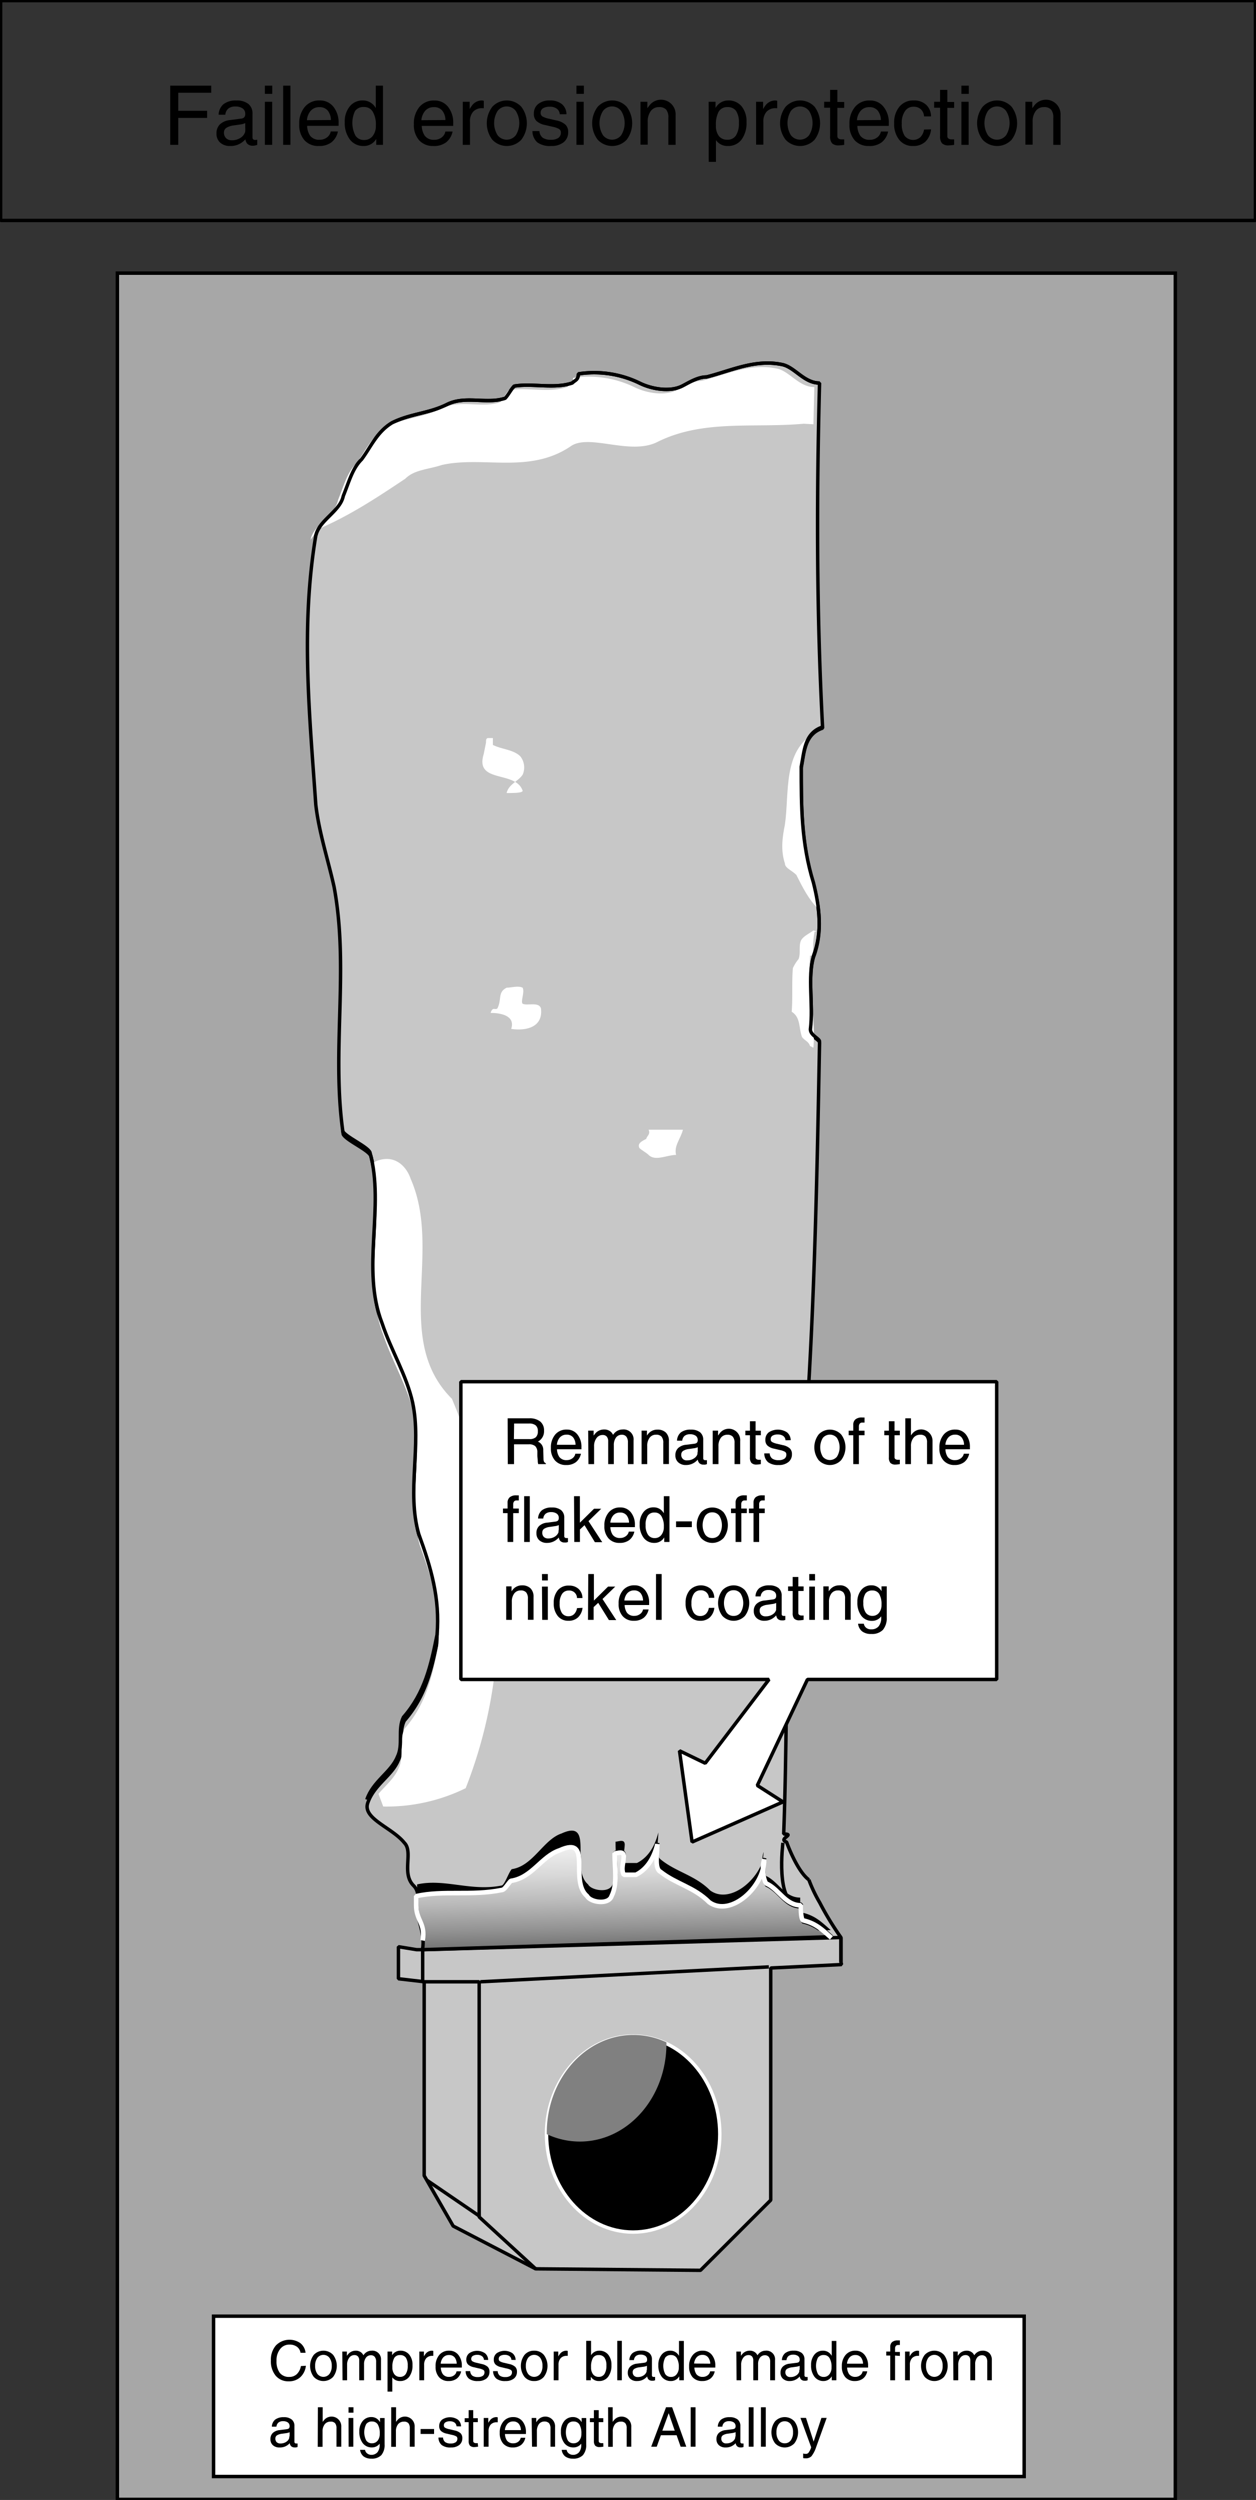 <svg id="Ebene_2" data-name="Ebene 2" xmlns="http://www.w3.org/2000/svg" xmlns:xlink="http://www.w3.org/1999/xlink" width="96.75mm" height="192.53mm" viewBox="0 0 274.25 545.75">
  <rect x="0" y="0" width="274.25" height="545.75" fill="#333333" stroke="none"/>
  <defs>
    <style>
      .cls-1 {
        fill: #a7a7a7;
      }

      .cls-1, .cls-10, .cls-2, .cls-3, .cls-4, .cls-9 {
        stroke: #000;
      }

      .cls-1, .cls-10, .cls-2, .cls-3, .cls-4, .cls-5, .cls-9 {
        stroke-width: 0.75px;
      }

      .cls-2 {
        fill: #c7c7c7;
      }

      .cls-2, .cls-3, .cls-4, .cls-5, .cls-7, .cls-9 {
        stroke-miterlimit: 1;
      }

      .cls-3, .cls-7 {
        fill: none;
      }

      .cls-4 {
        fill: url(#linear-gradient);
      }

      .cls-5, .cls-7 {
        stroke: #fff;
      }

      .cls-6 {
        fill: gray;
      }

      .cls-10, .cls-8, .cls-9 {
        fill: #fff;
      }

      .cls-9 {
        fill-rule: evenodd;
      }
    </style>
    <linearGradient id="linear-gradient" x1="304.18" y1="518.29" x2="305.06" y2="562.17" gradientTransform="translate(10 1)" gradientUnits="userSpaceOnUse">
      <stop offset="0" stop-color="#fff"/>
      <stop offset="0.12" stop-color="#fbfbfb"/>
      <stop offset="0.24" stop-color="#eee"/>
      <stop offset="0.37" stop-color="#d8d8d8"/>
      <stop offset="0.5" stop-color="#bababa"/>
      <stop offset="0.63" stop-color="#949494"/>
      <stop offset="0.77" stop-color="#646464"/>
      <stop offset="0.9" stop-color="#2d2d2d"/>
      <stop offset="1"/>
    </linearGradient>
  </defs>
  <title>failed-erosion-protection.svg</title>
  <g>
    <rect class="cls-1" x="25.63" y="59.63" width="231" height="486"/>
    <path class="cls-2" d="M295.33,621.67l-18-9.34-6.33-11V559l-5.62-.65v-7l3.95.65h1.34c2-2.67,1.33-4.67,1.33-7.33h-1.33c-2-2,0-4.67-2-6.67-2.67-2.67,0-7.33-2-9.33-2.67-3.34-9.14-5.26-8-8.67,1.33-4,5.33-6,6.66-9.33,1.34-2.67,0-6,1.34-8.67,4.66-5.33,6-11.33,7.33-18,.67-8-1.33-14.67-4-22-2.67-9.33.67-19.33-1.33-28.67C267.33,427.33,264,422,262,416c-4.67-12,.67-25.33-2.67-37.33-.66-1.34-5.33-3.34-6-4.67-2.66-18,1.34-36-2-54-1.33-6-3.33-12-4-18-1.33-19.33-3.33-38.67,0-58.67.67-3.33,5.34-5.33,6-8.66,1.34-3.34,2-6,4-8,2-2.67,3.34-6,6.67-8,4-2,8-2,12-4s8.67,0,12.67-1.34c.66-.66,1.33-2,2-2.66,4-.67,8.66.66,12.66-.67.67-.67,1.34-.67,1.34-2A22.63,22.63,0,0,1,318,210c2.67,1.33,6.67,2,9.33.67,1.34-.67,3.34-2,5.34-2,5.33-1.34,10.66-4,16.66-2.67,2.67.67,4.67,4,8,4-.66,25.33-.66,50,.67,75.33-4,1.34-4,5.34-4.67,8.67,0,8.67,0,16.67,2.67,25.33,1.33,5.34,2,10.67,0,16-1.33,4.67,0,10.67-.67,16,0,1.34,2,2,2,2.67-.66,35.33-1.33,70-4.66,105.33,0,4-2,8-2,12.67-.67,18-.5,36.75-1.17,54.75,2.67,0-1.37,1.08.63,1.75,0,0,2.2,6.25,4.87,8.25a31.83,31.83,0,0,0,2.38,5,64.35,64.35,0,0,0,4.62,7.58v5.34l.13.58-15.46.75v50.67L331.33,622Z" transform="translate(-178.38 -126.38)"/>
    <polyline class="cls-2" points="116.96 495.29 104.63 483.96 104.63 432.63 92.29 432.63 92.29 425.63"/>
    <polyline class="cls-3" points="92.29 425.63 183.63 422.96 183.63 428.29"/>
    <path class="cls-4" d="M360,549.17c-2-1.77-3.33-3.11-6-3.77-.66,0-.66-2-.66-3.34-3.34,0-4.67-3.33-7.34-4.66-.66,0-1.33-3.34-.66-5.34,0,6-7.34,12.67-12,9.34-3.34-3.34-7.34-4-10.67-6.67-1.33-.67-.67-4-.67-6-.66,2.67-2,5.33-4.66,6.67h-2.67c-.67-1.34,0-2.67,0-4s-1.33-.67-2-.67c0,3.33.67,6.67-.67,9.33-.66,2-4.66,1.34-5.33,0-4-3.33,1.33-13.33-6-10-4,1.34-6,6-10.67,6.67-.66.67-1.33,2-2,2-6.66,1.33-12.66,0-18.66,1.33v2c0,3.34,1.95,6.17,1.29,9.94Z" transform="translate(-178.38 -126.38)"/>
    <g>
      <path d="M345.77,538.33c2.67,1.34,4,4.67,7.33,4.67,0,1.33,0,3.33.67,3.33a9.62,9.62,0,0,1,3.26,1.48l2.74-.08c-2-1.77-3.33-3.1-6-3.77-.67,0-.67-2-.67-3.33-3.33,0-4.66-3.34-7.33-4.67-.3,0-.61-.7-.78-1.64,0,.25-.1.49-.16.74C344.84,536.72,345.31,538.33,345.77,538.33Z" transform="translate(-178.38 -126.38)"/>
      <path d="M344.83,532.68a8.49,8.49,0,0,0,.27-2A6.4,6.4,0,0,0,344.83,532.68Z" transform="translate(-178.38 -126.38)"/>
    </g>
    <path d="M322.79,534.79c3.34,2.67,7.34,3.34,10.67,6.67,4.13,2.95,10.36-2,11.72-7.28a8.15,8.15,0,0,1,.08-1.22c0-.37-.07-.76-.08-1.15-1.36,5.33-7.59,10.23-11.72,7.27-3.33-3.33-7.33-4-10.67-6.66a1.85,1.85,0,0,1-.78-1.53C321.9,532.59,321.87,534.33,322.79,534.79Z" transform="translate(-178.38 -126.38)"/>
    <path d="M288.13,538.79c.66,0,1.33-1.33,2-2,4.66-.66,6.66-5.33,10.66-6.66,7.34-3.34,2,6.66,6,10,.67,1.33,4.67,2,5.34,0a11.77,11.77,0,0,0,.8-5.76,8.73,8.73,0,0,1-.8,3.38c-.67,2-4.67,1.33-5.34,0-4-3.33,1.54-14.46-5.79-11.12-4,1.33-6.21,7.12-10.87,7.79-.67.66-1.59,3.58-2.25,3.58-6.67,1.33-12.42-1.58-18.42-.25v2c0,.13,0,.25,0,.37C275.47,538.79,281.46,540.12,288.13,538.79Z" transform="translate(-178.38 -126.38)"/>
    <path d="M314.58,530.81a11.35,11.35,0,0,0,.21-1.73c0-1.33-1.33-.66-2-.66,0,.79,0,1.58.08,2.36C313.38,530.75,314.2,530.43,314.58,530.81Z" transform="translate(-178.38 -126.38)"/>
    <path d="M314.65,532.72a4.3,4.3,0,0,0,.14,2.74h2.67a9.34,9.34,0,0,0,4.51-6.13c0-1,.16-2.08.16-2.91-.67,2.66-2,5.33-4.67,6.66h-2.67A2.67,2.67,0,0,1,314.65,532.72Z" transform="translate(-178.38 -126.38)"/>
    <path class="cls-3" d="M349.33,528.67s-1.7,13.58,3.42,13.33" transform="translate(-178.38 -126.38)"/>
    <line class="cls-3" x1="104.88" y1="432.63" x2="167.88" y2="429.38"/>
    <ellipse class="cls-5" cx="138.25" cy="465.88" rx="18.92" ry="21.39"/>
    <path class="cls-6" d="M297.77,592c0,.09,0,.18,0,.27a17,17,0,0,0,7.22,1.62c10.45,0,18.91-9.58,18.91-21.39,0-.09,0-.18,0-.27a17,17,0,0,0-7.21-1.62C306.24,570.61,297.77,580.19,297.77,592Z" transform="translate(-178.38 -126.38)"/>
    <path class="cls-7" d="M359.92,549.42c-2-1.77-3.34-3.11-6-3.77-.67,0-.67-2-.67-3.34-3.33,0-4.67-3.33-7.33-4.66-.67,0-1.34-3.34-.67-5.34,0,6-7.33,12.67-12,9.34-3.33-3.34-7.33-4-10.67-6.67-1.33-.67-.66-4-.66-6-.67,2.67-2,5.33-4.67,6.67h-2.67c-.66-1.34,0-2.67,0-4s-1.33-.67-2-.67c0,3.33.67,6.67-.66,9.33-.67,2-4.67,1.34-5.34,0-4-3.33,1.34-13.33-6-10-4,1.34-6,6-10.66,6.67-.67.67-1.34,2-2,2-6.67,1.33-12.67,0-18.67,1.33v2c0,3.34,2.08,3.92,1.42,7.69" transform="translate(-178.38 -126.38)"/>
    <path class="cls-8" d="M284,291c-2,6.5,7,3.5,8.5,8,0,.5-2,.5-3.5.5.5-2,2.5-2.5,3.5-4a3.91,3.91,0,0,0-.5-4c-1.5-1.5-4-1.5-6-2.5v-1.5h-1c-.5,0-.5.5-.5,1" transform="translate(-178.38 -126.38)"/>
    <path class="cls-8" d="M285.5,347.5c2,0,5.5.5,4.5,3.5,3.5.5,7-.5,6.5-4.5-.5-1.5-3-.5-4-1-.5-.5.5-2.5,0-3.5-1-.5-2.5,0-3.5,0-2,1-1,2.5-2,4.5C286.5,347,286,346,285.5,347.5Z" transform="translate(-178.38 -126.38)"/>
    <path class="cls-8" d="M320,378.5c1.46,1.46,4,0,6,0-.5-2,1-3.5,1.5-5.5H320c.5,1-.5,1.5-.5,2-1,.5-2,1-1.5,2C318.5,377.5,319.5,378,320,378.5Z" transform="translate(-178.38 -126.38)"/>
    <path class="cls-8" d="M356.27,286.38c-7,4-5.5,13-6.5,20-.5,2.5-1,5.5,0,8.5,0,1,1.5,1.5,2.5,2.5,1.5,3,2.73,5.37,4.73,7.37-1.42-9-3.32-12.57-3.67-21.17-1-13.08,2-16.9,1.94-16.2C355.27,286.88,355.77,286.88,356.27,286.38Z" transform="translate(-178.38 -126.38)"/>
    <path class="cls-8" d="M356,329.5c-1,.75-2.25,1.25-2.75,2.25-.5,1.25,0,2.75-.5,4a8.77,8.77,0,0,0-1.25,2c-.25,3.25,0,6.25-.25,9.5,2,1.25,1.5,3.5,2.25,5.5.5.75,1.5,1,1.75,2,.25,0,.75.5.75.25.5-6.75-1.25-13.25-.75-20a3.35,3.35,0,0,1,.75.08,19,19,0,0,1,.25-5.33h.5" transform="translate(-178.38 -126.38)"/>
    <path class="cls-3" d="M357.33,353.75c0-.67-2-1.33-2-2.67.67-5.33-.66-11.33.67-16,2-5.33,1.33-10.66,0-16-2.67-8.66-2.67-16.66-2.67-25.33.67-3.33.67-7.33,4.67-8.67" transform="translate(-178.38 -126.38)"/>
    <path class="cls-8" d="M304,455c-1,0-3-1-4,1-3,12,0,24-1,36h5c2-1,0-5,1-6,5-4,13-7,9-14,0-1-3-3-6-3,1-4-1-7-4-9v-3c-1,1-2-1-3-1" transform="translate(-178.38 -126.38)"/>
    <path class="cls-8" d="M262.06,520.75a39.22,39.22,0,0,0,18-4c8.94-22.75,10.94-51.75-3-85-13-13-2-32-9-48-1-3-4-6-8.66-3.33l.56,2.47c2.09,11.34-2.25,23.68,2.1,34.86,2,6,5.34,11.33,6.67,17.33,2,9.34-1.33,19.34,1.33,28.67,2.67,7.33,4.67,14,4,22-1.33,6.67-2.66,12.67-7.33,18-1.33,2.67,0,6-1.33,8.67-.85,2.1-2.75,3.67-4.38,5.56Z" transform="translate(-178.38 -126.38)"/>
    <path class="cls-8" d="M247.88,241.88c7-3,13-7,19-11,2-2,5-2,8-3,9-2,19,2,28-4,4-3,13,2,19-1,10-5,21-3,32-4L356,219c.05-2.7.12-5.41.19-8.12-3.33,0-5.33-3.34-8-4-6-1.34-11.33,1.33-16.67,2.66-2,0-4,1.34-5.33,2-2.67,1.34-6.67.67-9.33-.66a22.65,22.65,0,0,0-13.34-2c0,1.33-.66,1.33-1.33,2-4,1.33-8.67,0-12.67.66-.66.67-1.33,2-2,2.67-4,1.33-8.66-.67-12.66,1.33s-8,2-12,4c-3.34,2-4.67,5.34-6.67,8-2,2-2.67,4.67-4,8-.67,3.34-5.33,5.34-6,8.67Z" transform="translate(-178.38 -126.38)"/>
    <path class="cls-3" d="M253.15,373.25c.66,1.33,5.33,3.33,6,4.67,3.33,12-2,25.33,2.66,37.33,2,6,5.34,11.33,6.67,17.33,2,9.34-1.33,19.34,1.33,28.67,2.67,7.33,4.67,14,4,22-1.33,6.67-2.66,12.67-7.33,18-1.33,2.67,0,6-1.33,8.67-1.34,3.33-5.34,5.33-6.67,9.33" transform="translate(-178.38 -126.38)"/>
    <path class="cls-3" d="M357.33,210c-3.33,0-5.33-3.33-8-4-6-1.33-11.33,1.33-16.66,2.67-2,0-4,1.33-5.34,2-2.66,1.33-6.66.66-9.33-.67a22.63,22.63,0,0,0-13.33-2c0,1.33-.67,1.33-1.34,2-4,1.33-8.66,0-12.66.67-.67.66-1.34,2-2,2.66-4,1.34-8.67-.66-12.67,1.34s-8,2-12,4c-3.33,2-4.67,5.33-6.67,8-2,2-2.66,4.66-4,8-.66,3.33-5.33,5.33-6,8.66" transform="translate(-178.38 -126.38)"/>
    <line class="cls-2" x1="93.17" y1="475.92" x2="104.83" y2="483.88"/>
  </g>
  <rect class="cls-3" x="0.13" y="0.13" width="274" height="48"/>
  <g>
    <path d="M215.55,158V145.08h8.95v1.55h-7.2v3.94h6.3v1.55h-6.3V158h-1.75Z" transform="translate(-178.38 -126.38)"/>
    <path d="M228.65,158.25a3.13,3.13,0,0,1-2.19-.73,2.59,2.59,0,0,1-.81-2,2.68,2.68,0,0,1,.76-2,3.73,3.73,0,0,1,2.22-.93l2.15-.28a2.72,2.72,0,0,0,.51-.08.83.83,0,0,0,.47-.32,1,1,0,0,0,.17-.6v-.08a1.4,1.4,0,0,0-.57-1.18,2.69,2.69,0,0,0-1.6-.42,2.33,2.33,0,0,0-1.52.45,1.94,1.94,0,0,0-.66,1.35h-1.46a3.1,3.1,0,0,1,1.09-2.33,4.37,4.37,0,0,1,2.79-.78,4,4,0,0,1,2.61.75,2.63,2.63,0,0,1,.9,2.16v5.17a.52.52,0,0,0,.14.38.53.53,0,0,0,.39.15l.21,0,.3-.05V158a2.75,2.75,0,0,1-.49.14,1.83,1.83,0,0,1-.43.05,1.58,1.58,0,0,1-1.3-.49,2.13,2.13,0,0,1-.38-.92,2.63,2.63,0,0,1-.4.42A4.18,4.18,0,0,1,228.65,158.25Zm3.28-4v-1a3.39,3.39,0,0,1-1,.29l-1.45.21a3.92,3.92,0,0,0-1.67.54,1.18,1.18,0,0,0-.53,1,1.68,1.68,0,0,0,.43,1.22A1.7,1.7,0,0,0,229,157a3.34,3.34,0,0,0,2.11-.68,2.37,2.37,0,0,0,.78-1.07,2.06,2.06,0,0,0,.05-.36A4.91,4.91,0,0,0,231.93,154.27Z" transform="translate(-178.38 -126.38)"/>
    <path d="M236.22,145.08h1.61v1.79h-1.61Zm0,3.52h1.59V158h-1.59Z" transform="translate(-178.38 -126.38)"/>
    <path d="M240.21,145.08h1.59V158h-1.59Z" transform="translate(-178.38 -126.38)"/>
    <path d="M248,158.25a4,4,0,0,1-3.14-1.26,5,5,0,0,1-1.14-3.5,5.54,5.54,0,0,1,1.21-3.77,4.06,4.06,0,0,1,3.25-1.41,3.68,3.68,0,0,1,3,1.38,5.48,5.48,0,0,1,1.13,3.6l0,.56h-6.87a4.18,4.18,0,0,0,.64,2.15,2.48,2.48,0,0,0,2.11.89,2.55,2.55,0,0,0,1.58-.51,2.07,2.07,0,0,0,.83-1.3h1.56a4,4,0,0,1-1.4,2.36A4.35,4.35,0,0,1,248,158.25Zm2.64-5.67a3.48,3.48,0,0,0-.65-2,2.25,2.25,0,0,0-1.88-.81,2.44,2.44,0,0,0-2,.93,3.6,3.6,0,0,0-.71,1.92Z" transform="translate(-178.38 -126.38)"/>
    <path d="M257.78,158.25a3.64,3.64,0,0,1-3-1.41,6,6,0,0,1-1.12-3.81,5.14,5.14,0,0,1,1.08-3.41,3.52,3.52,0,0,1,2.83-1.31,3.17,3.17,0,0,1,2.74,1.47l.12.18v-4.88H262V158h-1.46v-1.28l-.21.29A3.08,3.08,0,0,1,257.78,158.25Zm.08-8.51a2.23,2.23,0,0,0-1.94.85A6,6,0,0,0,256,156a2.16,2.16,0,0,0,1.89.94,2.3,2.3,0,0,0,1.86-.86,3.52,3.52,0,0,0,.7-2.29,5.54,5.54,0,0,0-.66-3A2.14,2.14,0,0,0,257.86,149.74Z" transform="translate(-178.38 -126.38)"/>
    <path d="M273,158.25A4,4,0,0,1,269.9,157a5,5,0,0,1-1.15-3.5,5.6,5.6,0,0,1,1.21-3.77,4.07,4.07,0,0,1,3.25-1.41,3.68,3.68,0,0,1,3,1.38,5.48,5.48,0,0,1,1.13,3.6l0,.56h-6.87a4.09,4.09,0,0,0,.65,2.15,2.45,2.45,0,0,0,2.1.89,2.58,2.58,0,0,0,1.59-.51,2.06,2.06,0,0,0,.82-1.3h1.57a4,4,0,0,1-1.41,2.36A4.33,4.33,0,0,1,273,158.25Zm2.64-5.67a3.41,3.41,0,0,0-.65-2,2.24,2.24,0,0,0-1.88-.81,2.41,2.41,0,0,0-2,.93,3.6,3.6,0,0,0-.72,1.92Z" transform="translate(-178.38 -126.38)"/>
    <path d="M279.43,148.6h1.5v1.6a5,5,0,0,1,.44-.68,2.67,2.67,0,0,1,2.2-1.21,1.42,1.42,0,0,1,.45.08V150h-.33a2.56,2.56,0,0,0-2,.77A3.16,3.16,0,0,0,281,153v5h-1.58Z" transform="translate(-178.38 -126.38)"/>
    <path d="M285.88,156.88a5.95,5.95,0,0,1,0-7.19,4.32,4.32,0,0,1,6.33,0,5.95,5.95,0,0,1,0,7.19,4.34,4.34,0,0,1-6.33,0Zm5.14-1a5,5,0,0,0,0-5.26,2.49,2.49,0,0,0-4,0,5,5,0,0,0,0,5.26,2.51,2.51,0,0,0,4,0Z" transform="translate(-178.38 -126.38)"/>
    <path d="M300.6,151.32a1.59,1.59,0,0,0-.64-1.21,2.41,2.41,0,0,0-1.52-.43,2.69,2.69,0,0,0-1.5.34,1.13,1.13,0,0,0-.51,1,.87.87,0,0,0,.36.76,4.56,4.56,0,0,0,1.43.51l1.63.38a4.11,4.11,0,0,1,2,.93,2.18,2.18,0,0,1,.59,1.62,2.73,2.73,0,0,1-1,2.22,4.22,4.22,0,0,1-2.72.81,4.69,4.69,0,0,1-3-.78,3.28,3.28,0,0,1-1.08-2.48h1.52a2,2,0,0,0,.71,1.45,3,3,0,0,0,1.81.45,2.73,2.73,0,0,0,1.62-.4,1.38,1.38,0,0,0,.54-1.18.86.86,0,0,0-.36-.75,4.63,4.63,0,0,0-1.45-.51l-1.63-.38a3.87,3.87,0,0,1-1.89-.89,2.12,2.12,0,0,1-.56-1.58,2.58,2.58,0,0,1,.94-2.11,3.89,3.89,0,0,1,2.56-.78,4,4,0,0,1,2.62.8,2.91,2.91,0,0,1,1,2.21Z" transform="translate(-178.38 -126.38)"/>
    <path d="M304.25,145.08h1.62v1.79h-1.62Zm0,3.52h1.58V158h-1.58Z" transform="translate(-178.38 -126.38)"/>
    <path d="M308.89,156.88a5.95,5.95,0,0,1,0-7.19,4.32,4.32,0,0,1,6.33,0,6,6,0,0,1,0,7.19,4.34,4.34,0,0,1-6.33,0Zm5.14-1a5,5,0,0,0,0-5.26,2.49,2.49,0,0,0-4,0,5,5,0,0,0,0,5.26,2.51,2.51,0,0,0,4,0Z" transform="translate(-178.38 -126.38)"/>
    <path d="M318.23,148.6h1.5V150l.35-.46a3.19,3.19,0,0,1,5.82,2V158h-1.58v-5.91a2.67,2.67,0,0,0-.48-1.78,2,2,0,0,0-1.55-.55,2.15,2.15,0,0,0-1.81.86,3.72,3.72,0,0,0-.67,2.34v5h-1.58Z" transform="translate(-178.38 -126.38)"/>
    <path d="M333.12,148.6h1.5v1.33l.08-.11a3.12,3.12,0,0,1,2.68-1.51,3.65,3.65,0,0,1,2.92,1.27,5.15,5.15,0,0,1,1.08,3.44,6.07,6.07,0,0,1-1.09,3.84,3.6,3.6,0,0,1-3,1.39,3,3,0,0,1-2.53-1.22l-.05-.07v4.76h-1.58Zm4.08,8.28a2.12,2.12,0,0,0,1.88-.93,4.83,4.83,0,0,0,.64-2.73,4.5,4.5,0,0,0-.61-2.62,2.19,2.19,0,0,0-1.9-.84,2.1,2.1,0,0,0-1.91,1,5.91,5.91,0,0,0-.6,3,3.62,3.62,0,0,0,.65,2.32A2.23,2.23,0,0,0,337.2,156.88Z" transform="translate(-178.38 -126.38)"/>
    <path d="M343.47,148.6H345v1.6a6.13,6.13,0,0,1,.43-.68,2.7,2.7,0,0,1,2.21-1.21,1.53,1.53,0,0,1,.45.08V150h-.33a2.56,2.56,0,0,0-2,.77,3.12,3.12,0,0,0-.7,2.19v5h-1.58Z" transform="translate(-178.38 -126.38)"/>
    <path d="M349.92,156.88a5.95,5.95,0,0,1,0-7.19,4.32,4.32,0,0,1,6.33,0,6,6,0,0,1,0,7.19,4.34,4.34,0,0,1-6.33,0Zm5.14-1a5,5,0,0,0,0-5.26,2.5,2.5,0,0,0-4,0,5.1,5.1,0,0,0,0,5.26,2.52,2.52,0,0,0,4,0Z" transform="translate(-178.38 -126.38)"/>
    <path d="M362.71,158a9,9,0,0,1-1.18.12,2,2,0,0,1-1.46-.45,2.28,2.28,0,0,1-.43-1.58v-6.19h-1.3V148.6h1.3V146h1.58v2.64h1.49v1.29h-1.49v6.19a.6.6,0,0,0,.25.5,1.08,1.08,0,0,0,.68.19h.56Z" transform="translate(-178.38 -126.38)"/>
    <path d="M368.09,158.25A4,4,0,0,1,365,157a5,5,0,0,1-1.14-3.5,5.54,5.54,0,0,1,1.21-3.77,4,4,0,0,1,3.24-1.41,3.66,3.66,0,0,1,3,1.38,5.43,5.43,0,0,1,1.14,3.6l0,.56h-6.87a4.09,4.09,0,0,0,.64,2.15,2.47,2.47,0,0,0,2.11.89,2.55,2.55,0,0,0,1.58-.51,2.06,2.06,0,0,0,.82-1.3h1.57a4,4,0,0,1-1.41,2.36A4.32,4.32,0,0,1,368.09,158.25Zm2.64-5.67a3.56,3.56,0,0,0-.65-2,2.26,2.26,0,0,0-1.88-.81,2.43,2.43,0,0,0-2,.93,3.6,3.6,0,0,0-.71,1.92Z" transform="translate(-178.38 -126.38)"/>
    <path d="M381.68,154.62a4.34,4.34,0,0,1-1.25,2.7,3.83,3.83,0,0,1-2.69.93,3.67,3.67,0,0,1-3-1.34,5.46,5.46,0,0,1-1.12-3.62,5.4,5.4,0,0,1,1.16-3.63,3.87,3.87,0,0,1,3.11-1.35,3.82,3.82,0,0,1,2.7.93,3.46,3.46,0,0,1,1.08,2.55h-1.52a2.32,2.32,0,0,0-.7-1.56,2.29,2.29,0,0,0-1.62-.55,2.17,2.17,0,0,0-1.87,1,4.46,4.46,0,0,0-.68,2.65,4.77,4.77,0,0,0,.63,2.7,2.37,2.37,0,0,0,3.42.31,3,3,0,0,0,.82-1.68Z" transform="translate(-178.38 -126.38)"/>
    <path d="M386.72,158a9,9,0,0,1-1.18.12,2,2,0,0,1-1.46-.45,2.28,2.28,0,0,1-.43-1.58v-6.19h-1.3V148.6h1.3V146h1.58v2.64h1.49v1.29h-1.49v6.19a.6.6,0,0,0,.25.5,1.1,1.1,0,0,0,.68.19h.56Z" transform="translate(-178.38 -126.38)"/>
    <path d="M388.3,145.08h1.62v1.79H388.3Zm0,3.52h1.58V158h-1.58Z" transform="translate(-178.38 -126.38)"/>
    <path d="M392.94,156.88a5.95,5.95,0,0,1,0-7.19,4.32,4.32,0,0,1,6.33,0,6,6,0,0,1,0,7.19,4.34,4.34,0,0,1-6.33,0Zm5.14-1a5,5,0,0,0,0-5.26,2.49,2.49,0,0,0-4,0,5,5,0,0,0,0,5.26,2.51,2.51,0,0,0,4,0Z" transform="translate(-178.38 -126.38)"/>
    <path d="M402.28,148.6h1.5V150l.35-.46a3.19,3.19,0,0,1,5.82,2V158h-1.58v-5.91a2.67,2.67,0,0,0-.48-1.78,2,2,0,0,0-1.55-.55,2.15,2.15,0,0,0-1.81.86,3.72,3.72,0,0,0-.67,2.34v5h-1.58Z" transform="translate(-178.38 -126.38)"/>
  </g>
  <polygon class="cls-9" points="217.63 366.63 217.63 301.63 100.63 301.63 100.63 366.63 167.92 366.63 153.99 384.92 148.37 382.2 151.12 402.12 170.97 393.36 165.36 389.77 176.31 366.63 217.63 366.63"/>
  <g>
    <g>
      <path d="M289.23,436h4.68a3.69,3.69,0,0,1,2.43.7,2.47,2.47,0,0,1,.83,2,2.53,2.53,0,0,1-1.34,2.39l.23.11A1.94,1.94,0,0,1,297,443l.05,1.83a1.59,1.59,0,0,0,.12.65.81.81,0,0,0,.4.34V446H295.9a3,3,0,0,1-.1-.64c0-.35-.07-.73-.09-1.15l0-.8a1.81,1.81,0,0,0-.46-1.33,2,2,0,0,0-1.4-.4h-3.23V446h-1.36Zm1.36,4.54H294a2,2,0,0,0,1.38-.41,1.72,1.72,0,0,0,.44-1.31,1.59,1.59,0,0,0-.46-1.27,2.18,2.18,0,0,0-1.46-.41h-3.26Z" transform="translate(-178.38 -126.38)"/>
      <path d="M302,446.2a3.11,3.11,0,0,1-2.44-1,3.91,3.91,0,0,1-.89-2.72,4.3,4.3,0,0,1,.94-2.93,3.16,3.16,0,0,1,2.53-1.09,2.84,2.84,0,0,1,2.31,1.06,4.26,4.26,0,0,1,.89,2.81l0,.43H300a3.18,3.18,0,0,0,.5,1.67,1.89,1.89,0,0,0,1.64.7,2,2,0,0,0,1.23-.4,1.6,1.6,0,0,0,.64-1h1.22a3.16,3.16,0,0,1-1.1,1.84A3.35,3.35,0,0,1,302,446.2Zm2.05-4.42a2.65,2.65,0,0,0-.5-1.58,1.77,1.77,0,0,0-1.47-.63,1.9,1.9,0,0,0-1.55.72,2.81,2.81,0,0,0-.55,1.49Z" transform="translate(-178.38 -126.38)"/>
      <path d="M306.81,438.69H308v1.08l.26-.33a2.5,2.5,0,0,1,2-1,2.11,2.11,0,0,1,1.57.58,1.81,1.81,0,0,1,.4.59l.2-.25a2.4,2.4,0,0,1,1.89-.92,2.17,2.17,0,0,1,2.4,2.4V446h-1.23v-4.72a2,2,0,0,0-.34-1.26,1.19,1.19,0,0,0-1-.43,1.53,1.53,0,0,0-1.27.62,2.75,2.75,0,0,0-.47,1.68V446h-1.23v-5a1.52,1.52,0,0,0-.31-1,1.14,1.14,0,0,0-.91-.36,1.6,1.6,0,0,0-1.34.7,2.88,2.88,0,0,0-.52,1.79V446h-1.23Z" transform="translate(-178.38 -126.38)"/>
      <path d="M318.47,438.69h1.17v1.08l.27-.37a2.53,2.53,0,0,1,2-.93,2.56,2.56,0,0,1,1.87.65,2.52,2.52,0,0,1,.66,1.87v5h-1.23v-4.59a2.06,2.06,0,0,0-.38-1.39,1.5,1.5,0,0,0-1.2-.43,1.66,1.66,0,0,0-1.41.67,2.89,2.89,0,0,0-.52,1.82V446h-1.23Z" transform="translate(-178.38 -126.38)"/>
      <path d="M328.18,446.2a2.4,2.4,0,0,1-1.7-.58,2,2,0,0,1-.63-1.55,2.1,2.1,0,0,1,.59-1.56,2.94,2.94,0,0,1,1.73-.73l1.67-.21a2.26,2.26,0,0,0,.39-.07.64.64,0,0,0,.37-.24.79.79,0,0,0,.13-.47v-.06a1.1,1.1,0,0,0-.44-.92,2.05,2.05,0,0,0-1.24-.33,1.85,1.85,0,0,0-1.19.35,1.59,1.59,0,0,0-.51,1.05h-1.14a2.43,2.43,0,0,1,.85-1.81,3.44,3.44,0,0,1,2.17-.6,3.13,3.13,0,0,1,2,.57,2.06,2.06,0,0,1,.7,1.69v4a.44.44,0,0,0,.11.3.45.45,0,0,0,.31.11h.16l.23,0V446a1.66,1.66,0,0,1-.38.11,1.47,1.47,0,0,1-.33,0,1.21,1.21,0,0,1-1-.38,1.6,1.6,0,0,1-.3-.72,1.93,1.93,0,0,1-.31.33A3.28,3.28,0,0,1,328.18,446.2Zm2.55-3.1v-.79a2.58,2.58,0,0,1-.76.22l-1.13.17a3,3,0,0,0-1.29.41.91.91,0,0,0-.41.79,1.15,1.15,0,0,0,1.28,1.28,2.58,2.58,0,0,0,1.64-.53,1.71,1.71,0,0,0,.61-.83,1.31,1.31,0,0,0,0-.28C330.72,443.41,330.73,443.26,330.73,443.1Z" transform="translate(-178.38 -126.38)"/>
      <path d="M334,438.69h1.17v1.08l.27-.37A2.49,2.49,0,0,1,340,441v5h-1.23v-4.59a2.06,2.06,0,0,0-.38-1.39,1.49,1.49,0,0,0-1.2-.43,1.69,1.69,0,0,0-1.41.67,2.89,2.89,0,0,0-.52,1.82V446H334Z" transform="translate(-178.38 -126.38)"/>
      <path d="M344.51,446a6.06,6.06,0,0,1-.91.1,1.5,1.5,0,0,1-1.14-.36,1.76,1.76,0,0,1-.33-1.22v-4.82h-1v-1h1v-2.06h1.23v2.06h1.15v1h-1.15v4.82a.47.47,0,0,0,.19.39.85.85,0,0,0,.53.14h.43Z" transform="translate(-178.38 -126.38)"/>
      <path d="M349.9,440.8a1.25,1.25,0,0,0-.49-.94,2,2,0,0,0-1.19-.33,2.14,2.14,0,0,0-1.16.26.88.88,0,0,0-.4.78.67.67,0,0,0,.28.59,3.82,3.82,0,0,0,1.11.4l1.27.3a3.21,3.21,0,0,1,1.53.72,1.7,1.7,0,0,1,.45,1.26,2.1,2.1,0,0,1-.78,1.72,3.23,3.23,0,0,1-2.12.64,3.65,3.65,0,0,1-2.3-.61,2.52,2.52,0,0,1-.84-1.93h1.18a1.55,1.55,0,0,0,.55,1.13,2.36,2.36,0,0,0,1.41.35,2.13,2.13,0,0,0,1.26-.32,1.06,1.06,0,0,0,.42-.91.67.67,0,0,0-.27-.58,3.46,3.46,0,0,0-1.13-.4l-1.27-.3a3,3,0,0,1-1.47-.69,1.63,1.63,0,0,1-.44-1.23,2,2,0,0,1,.73-1.64,3.63,3.63,0,0,1,4,0,2.24,2.24,0,0,1,.8,1.71Z" transform="translate(-178.38 -126.38)"/>
      <path d="M357.13,445.13a4.64,4.64,0,0,1,0-5.6,3.38,3.38,0,0,1,4.92,0,4.64,4.64,0,0,1,0,5.6,3.36,3.36,0,0,1-4.92,0Zm4-.75a3.9,3.9,0,0,0,0-4.09,2,2,0,0,0-3.09,0,4,4,0,0,0,0,4.09,2,2,0,0,0,3.09,0Z" transform="translate(-178.38 -126.38)"/>
      <path d="M365.92,439.7V446h-1.23v-6.3h-1v-1h1v-1.25a1.51,1.51,0,0,1,.48-1.22,2.13,2.13,0,0,1,1.44-.41l.54,0v1.11l-.49,0a.68.68,0,0,0-.55.22,1.06,1.06,0,0,0-.19.66v.89h1.23v1Z" transform="translate(-178.38 -126.38)"/>
      <path d="M374.86,446a6.16,6.16,0,0,1-.92.1,1.5,1.5,0,0,1-1.14-.36,1.76,1.76,0,0,1-.33-1.22v-4.82h-1v-1h1v-2.06h1.23v2.06h1.16v1H373.7v4.82a.47.47,0,0,0,.2.39.82.82,0,0,0,.52.14h.44Z" transform="translate(-178.38 -126.38)"/>
      <path d="M376.06,436h1.23v3.73l.21-.28A2.49,2.49,0,0,1,382,441v5H380.8v-4.7a2,2,0,0,0-.35-1.31,1.42,1.42,0,0,0-1.14-.4,1.78,1.78,0,0,0-1.47.67,2.78,2.78,0,0,0-.55,1.82V446h-1.23Z" transform="translate(-178.38 -126.38)"/>
      <path d="M386.83,446.2a3.1,3.1,0,0,1-2.44-1,3.86,3.86,0,0,1-.89-2.72,4.3,4.3,0,0,1,.94-2.93,3.14,3.14,0,0,1,2.52-1.09,2.86,2.86,0,0,1,2.32,1.06,4.26,4.26,0,0,1,.88,2.81v.43h-5.34a3.18,3.18,0,0,0,.49,1.67,1.91,1.91,0,0,0,1.64.7,2,2,0,0,0,1.23-.4,1.62,1.62,0,0,0,.65-1H390a3.1,3.1,0,0,1-1.09,1.84A3.37,3.37,0,0,1,386.83,446.2Zm2.05-4.42a2.65,2.65,0,0,0-.51-1.58,1.75,1.75,0,0,0-1.46-.63,1.89,1.89,0,0,0-1.55.72,2.73,2.73,0,0,0-.55,1.49Z" transform="translate(-178.38 -126.38)"/>
    </g>
    <g>
      <path d="M290.44,456.7V463h-1.23v-6.3h-1v-1h1v-1.25a1.51,1.51,0,0,1,.48-1.22,2.12,2.12,0,0,1,1.43-.41l.54,0v1.11l-.48,0a.68.68,0,0,0-.55.22,1,1,0,0,0-.19.66v.89h1.22v1Z" transform="translate(-178.38 -126.38)"/>
      <path d="M292.83,453h1.23V463h-1.23Z" transform="translate(-178.38 -126.38)"/>
      <path d="M297.84,463.2a2.41,2.41,0,0,1-1.71-.58,2,2,0,0,1-.62-1.55,2.06,2.06,0,0,1,.59-1.56,2.91,2.91,0,0,1,1.72-.73l1.68-.21a2.66,2.66,0,0,0,.39-.07.64.64,0,0,0,.37-.24.87.87,0,0,0,.13-.47v-.06a1.08,1.08,0,0,0-.45-.92,2,2,0,0,0-1.23-.33,1.83,1.83,0,0,0-1.19.35,1.56,1.56,0,0,0-.52,1.05h-1.13a2.43,2.43,0,0,1,.85-1.81,3.42,3.42,0,0,1,2.17-.6,3.13,3.13,0,0,1,2,.57,2.09,2.09,0,0,1,.7,1.69v4a.4.4,0,0,0,.11.3.44.44,0,0,0,.3.11h.16l.23,0V463a1.45,1.45,0,0,1-.37.11,1.55,1.55,0,0,1-.34,0,1.22,1.22,0,0,1-1-.38,1.6,1.6,0,0,1-.29-.72,2,2,0,0,1-.32.33A3.24,3.24,0,0,1,297.84,463.2Zm2.55-3.1v-.79a2.58,2.58,0,0,1-.76.22l-1.13.17a3,3,0,0,0-1.3.41.94.94,0,0,0-.41.79,1.26,1.26,0,0,0,.34,1,1.29,1.29,0,0,0,.95.33,2.6,2.6,0,0,0,1.64-.53,1.85,1.85,0,0,0,.61-.83,2.6,2.6,0,0,0,0-.28C300.38,460.41,300.39,460.26,300.39,460.1Z" transform="translate(-178.38 -126.38)"/>
      <path d="M303.72,453H305v5.79l3.09-3.05h1.57l-2.78,2.71,3,4.6h-1.6l-2.27-3.72-1,.94V463h-1.23Z" transform="translate(-178.38 -126.38)"/>
      <path d="M313.68,463.2a3.1,3.1,0,0,1-2.44-1,3.86,3.86,0,0,1-.89-2.72,4.3,4.3,0,0,1,.94-2.93,3.13,3.13,0,0,1,2.52-1.09,2.86,2.86,0,0,1,2.32,1.06,4.26,4.26,0,0,1,.88,2.81v.43h-5.35a3.18,3.18,0,0,0,.5,1.67,1.91,1.91,0,0,0,1.64.7,2,2,0,0,0,1.23-.4,1.62,1.62,0,0,0,.65-1h1.21a3.15,3.15,0,0,1-1.09,1.84A3.37,3.37,0,0,1,313.68,463.2Zm2.05-4.42a2.72,2.72,0,0,0-.51-1.58,1.75,1.75,0,0,0-1.46-.63,1.89,1.89,0,0,0-1.55.72,2.81,2.81,0,0,0-.56,1.49Z" transform="translate(-178.38 -126.38)"/>
      <path d="M321.27,463.2a2.84,2.84,0,0,1-2.34-1.1,4.64,4.64,0,0,1-.87-3,4,4,0,0,1,.85-2.66,2.69,2.69,0,0,1,2.19-1,2.45,2.45,0,0,1,2.13,1.14l.1.14V453h1.23V463h-1.14v-1l-.16.23A2.43,2.43,0,0,1,321.27,463.2Zm.07-6.63a1.74,1.74,0,0,0-1.51.66,3.62,3.62,0,0,0-.48,2.1,3.51,3.51,0,0,0,.52,2.08,1.68,1.68,0,0,0,1.47.74,1.75,1.75,0,0,0,1.44-.68,2.71,2.71,0,0,0,.55-1.78,4.25,4.25,0,0,0-.52-2.31A1.64,1.64,0,0,0,321.34,456.57Z" transform="translate(-178.38 -126.38)"/>
      <path d="M326,458.5h3.44v1.26H326Z" transform="translate(-178.38 -126.38)"/>
      <path d="M331.45,462.13a4.64,4.64,0,0,1,0-5.6,3.4,3.4,0,0,1,4.93,0,4.68,4.68,0,0,1,0,5.6,3.37,3.37,0,0,1-4.93,0Zm4-.75a4,4,0,0,0,0-4.09,1.84,1.84,0,0,0-1.55-.76,1.81,1.81,0,0,0-1.54.76,4,4,0,0,0,0,4.09,1.81,1.81,0,0,0,1.54.76A1.84,1.84,0,0,0,335.46,461.38Z" transform="translate(-178.38 -126.38)"/>
      <path d="M340.25,456.7V463H339v-6.3h-1v-1h1v-1.25a1.51,1.51,0,0,1,.48-1.22,2.09,2.09,0,0,1,1.43-.41l.54,0v1.11l-.48,0a.68.68,0,0,0-.55.22,1,1,0,0,0-.19.66v.89h1.22v1Z" transform="translate(-178.38 -126.38)"/>
      <path d="M344.14,456.7V463h-1.23v-6.3h-1v-1h1v-1.25a1.54,1.54,0,0,1,.47-1.22,2.13,2.13,0,0,1,1.44-.41l.54,0v1.11l-.48,0a.68.68,0,0,0-.55.22,1,1,0,0,0-.19.66v.89h1.22v1Z" transform="translate(-178.38 -126.38)"/>
    </g>
    <g>
      <path d="M288.91,472.69h1.17v1.08l.27-.37a2.53,2.53,0,0,1,2-.93,2.56,2.56,0,0,1,1.87.65,2.52,2.52,0,0,1,.66,1.87v5h-1.23v-4.59a2.06,2.06,0,0,0-.38-1.39,1.49,1.49,0,0,0-1.2-.43,1.68,1.68,0,0,0-1.41.67,2.89,2.89,0,0,0-.52,1.82V480h-1.23Z" transform="translate(-178.38 -126.38)"/>
      <path d="M296.72,470H298v1.4h-1.26Zm0,2.74H298V480h-1.23Z" transform="translate(-178.38 -126.38)"/>
      <path d="M305.58,477.37a3.4,3.4,0,0,1-1,2.1,2.94,2.94,0,0,1-2.09.73,2.88,2.88,0,0,1-2.33-1.05,4.24,4.24,0,0,1-.87-2.81,4.19,4.19,0,0,1,.9-2.82,3,3,0,0,1,2.42-1,3,3,0,0,1,2.1.72,2.72,2.72,0,0,1,.85,2h-1.19a1.66,1.66,0,0,0-1.8-1.64,1.7,1.7,0,0,0-1.46.74,3.56,3.56,0,0,0-.53,2.07,3.6,3.6,0,0,0,.49,2.09,1.68,1.68,0,0,0,1.46.71,1.69,1.69,0,0,0,1.2-.46,2.35,2.35,0,0,0,.64-1.31Z" transform="translate(-178.38 -126.38)"/>
      <path d="M306.83,470h1.23v5.79l3.09-3.05h1.57l-2.78,2.71,3,4.6h-1.6L309,476.28l-1,.94V480h-1.23Z" transform="translate(-178.38 -126.38)"/>
      <path d="M316.79,480.2a3.1,3.1,0,0,1-2.44-1,3.86,3.86,0,0,1-.89-2.72,4.3,4.3,0,0,1,.94-2.93,3.14,3.14,0,0,1,2.52-1.09,2.86,2.86,0,0,1,2.32,1.06,4.26,4.26,0,0,1,.88,2.81v.43h-5.35a3.18,3.18,0,0,0,.5,1.67,1.91,1.91,0,0,0,1.64.7,2,2,0,0,0,1.23-.4,1.62,1.62,0,0,0,.65-1H320a3.1,3.1,0,0,1-1.09,1.84A3.37,3.37,0,0,1,316.79,480.2Zm2-4.42a2.72,2.72,0,0,0-.51-1.58,1.75,1.75,0,0,0-1.46-.63,1.89,1.89,0,0,0-1.55.72,2.81,2.81,0,0,0-.56,1.49Z" transform="translate(-178.38 -126.38)"/>
      <path d="M321.62,470h1.23V480h-1.23Z" transform="translate(-178.38 -126.38)"/>
      <path d="M334.36,477.37a3.35,3.35,0,0,1-1,2.1,2.93,2.93,0,0,1-2.09.73,2.86,2.86,0,0,1-2.32-1.05,4.24,4.24,0,0,1-.87-2.81,4.19,4.19,0,0,1,.9-2.82,3.36,3.36,0,0,1,4.52-.33,2.75,2.75,0,0,1,.84,2h-1.18a1.68,1.68,0,0,0-1.81-1.64,1.71,1.71,0,0,0-1.46.74,3.56,3.56,0,0,0-.53,2.07,3.6,3.6,0,0,0,.5,2.09,1.67,1.67,0,0,0,1.46.71,1.69,1.69,0,0,0,1.2-.46,2.42,2.42,0,0,0,.64-1.31Z" transform="translate(-178.38 -126.38)"/>
      <path d="M336.11,479.13a4.64,4.64,0,0,1,0-5.6,3.4,3.4,0,0,1,4.93,0,4.64,4.64,0,0,1,0,5.6,3.37,3.37,0,0,1-4.93,0Zm4-.75a4,4,0,0,0,0-4.09,1.84,1.84,0,0,0-1.55-.76,1.81,1.81,0,0,0-1.54.76,4,4,0,0,0,0,4.09,1.81,1.81,0,0,0,1.54.76A1.84,1.84,0,0,0,340.12,478.38Z" transform="translate(-178.38 -126.38)"/>
      <path d="M345.31,480.2a2.41,2.41,0,0,1-1.71-.58,2,2,0,0,1-.63-1.55,2.06,2.06,0,0,1,.6-1.56,2.91,2.91,0,0,1,1.72-.73l1.68-.21a2.66,2.66,0,0,0,.39-.07.64.64,0,0,0,.37-.24.87.87,0,0,0,.13-.47v-.06a1.08,1.08,0,0,0-.45-.92,2.05,2.05,0,0,0-1.24-.33,1.82,1.82,0,0,0-1.18.35,1.56,1.56,0,0,0-.52,1.05h-1.13a2.45,2.45,0,0,1,.84-1.81,3.47,3.47,0,0,1,2.18-.6,3.15,3.15,0,0,1,2,.57,2.09,2.09,0,0,1,.7,1.69v4a.4.4,0,0,0,.11.3.42.42,0,0,0,.3.11h.16l.23,0V480a1.58,1.58,0,0,1-.37.11,1.61,1.61,0,0,1-.34,0,1.22,1.22,0,0,1-1-.38,1.6,1.6,0,0,1-.29-.72,2.5,2.5,0,0,1-.32.33A3.26,3.26,0,0,1,345.31,480.2Zm2.55-3.1v-.79a2.68,2.68,0,0,1-.76.22l-1.13.17a3,3,0,0,0-1.3.41.94.94,0,0,0-.41.79,1.29,1.29,0,0,0,.33,1,1.31,1.31,0,0,0,1,.33,2.61,2.61,0,0,0,1.65-.53,1.76,1.76,0,0,0,.6-.83.88.88,0,0,0,0-.28A2.94,2.94,0,0,0,347.86,477.1Z" transform="translate(-178.38 -126.38)"/>
      <path d="M353.85,480a6,6,0,0,1-.92.1,1.49,1.49,0,0,1-1.13-.36,1.76,1.76,0,0,1-.34-1.22v-4.82h-1v-1h1v-2.06h1.24v2.06h1.15v1H352.7v4.82a.47.47,0,0,0,.19.39.82.82,0,0,0,.52.14h.44Z" transform="translate(-178.38 -126.38)"/>
      <path d="M355.08,470h1.26v1.4h-1.26Zm0,2.74h1.24V480h-1.24Z" transform="translate(-178.38 -126.38)"/>
      <path d="M358.16,472.69h1.17v1.08l.28-.37a2.53,2.53,0,0,1,2-.93,2.27,2.27,0,0,1,2.52,2.52v5H362.9v-4.59a2.07,2.07,0,0,0-.37-1.39,1.51,1.51,0,0,0-1.21-.43,1.69,1.69,0,0,0-1.41.67,3,3,0,0,0-.52,1.82V480h-1.23Z" transform="translate(-178.38 -126.38)"/>
      <path d="M368.63,482.07a2,2,0,0,0,1.61-.67,3,3,0,0,0,.56-1.94v-.24h0a2.43,2.43,0,0,1-2,1,2.84,2.84,0,0,1-2.34-1.1,4.64,4.64,0,0,1-.87-3,4,4,0,0,1,.86-2.66,2.76,2.76,0,0,1,2.23-1,2.4,2.4,0,0,1,2.09,1.14l.09.13v-1.05H372v6.77a4,4,0,0,1-.84,2.74,3.32,3.32,0,0,1-2.54.89,3.15,3.15,0,0,1-2-.57,2.49,2.49,0,0,1-.88-1.67h1.26a1.42,1.42,0,0,0,.52.9A1.65,1.65,0,0,0,368.63,482.07Zm.24-8.48a1.76,1.76,0,0,0-1.51.65,3.61,3.61,0,0,0-.47,2.09,3.55,3.55,0,0,0,.51,2.07,1.7,1.7,0,0,0,1.47.73,1.75,1.75,0,0,0,1.44-.67,2.66,2.66,0,0,0,.55-1.77,4.41,4.41,0,0,0-.5-2.33A1.66,1.66,0,0,0,368.87,473.59Z" transform="translate(-178.38 -126.38)"/>
    </g>
  </g>
  <rect class="cls-10" x="46.63" y="505.63" width="177" height="35"/>
  <g>
    <g>
      <path d="M245.17,642.83a3.92,3.92,0,0,1-1.22,2.5,3.63,3.63,0,0,1-2.53.9,3.57,3.57,0,0,1-2.84-1.22,4.92,4.92,0,0,1-1.05-3.31,4.74,4.74,0,0,1,1.1-3.31,4.15,4.15,0,0,1,5.34-.49A3.1,3.1,0,0,1,245.1,640H244a2,2,0,0,0-.79-1.32,2.66,2.66,0,0,0-1.62-.47,2.5,2.5,0,0,0-2.06,1,3.91,3.91,0,0,0-.77,2.56,4.16,4.16,0,0,0,.71,2.61,2.5,2.5,0,0,0,2.07.89,2.31,2.31,0,0,0,1.66-.62,3.14,3.14,0,0,0,.88-1.75Z" transform="translate(-178.38 -126.38)"/>
      <path d="M246.89,645.26a4,4,0,0,1,0-4.8,2.89,2.89,0,0,1,4.23,0,4,4,0,0,1,0,4.8,2.91,2.91,0,0,1-4.23,0Zm3.43-.65a2.82,2.82,0,0,0,.5-1.75,2.87,2.87,0,0,0-.5-1.76,1.67,1.67,0,0,0-2.64,0,2.87,2.87,0,0,0-.49,1.76,2.82,2.82,0,0,0,.49,1.75,1.67,1.67,0,0,0,2.64,0Z" transform="translate(-178.38 -126.38)"/>
      <path d="M253.12,639.73h1v.93l.22-.28a2.15,2.15,0,0,1,1.69-.84,1.82,1.82,0,0,1,1.34.5,1.6,1.6,0,0,1,.35.51l.17-.22a2.08,2.08,0,0,1,1.62-.79,1.88,1.88,0,0,1,2.06,2.06V646h-1.06v-4a1.71,1.71,0,0,0-.29-1.09,1,1,0,0,0-.85-.37,1.28,1.28,0,0,0-1.09.54,2.3,2.3,0,0,0-.41,1.44V646h-1.05v-4.29a1.33,1.33,0,0,0-.27-.9,1,1,0,0,0-.78-.31,1.38,1.38,0,0,0-1.15.6,2.49,2.49,0,0,0-.45,1.54V646h-1Z" transform="translate(-178.38 -126.38)"/>
      <path d="M263,639.73h1v.89l0-.08a2.09,2.09,0,0,1,1.79-1,2.42,2.42,0,0,1,1.94.85,3.42,3.42,0,0,1,.72,2.29,4.08,4.08,0,0,1-.72,2.56,2.41,2.41,0,0,1-2,.93,2,2,0,0,1-1.69-.81l0-.05v3.17H263Zm2.73,5.53a1.41,1.41,0,0,0,1.25-.63,3.16,3.16,0,0,0,.43-1.82,3,3,0,0,0-.41-1.74,1.46,1.46,0,0,0-1.27-.57,1.4,1.4,0,0,0-1.27.64,3.9,3.9,0,0,0-.4,2,2.42,2.42,0,0,0,.43,1.55A1.5,1.5,0,0,0,265.76,645.26Z" transform="translate(-178.38 -126.38)"/>
      <path d="M269.94,639.73h1v1.07a3.16,3.16,0,0,1,.28-.45,1.78,1.78,0,0,1,1.48-.81.79.79,0,0,1,.29.06v1.07h-.21a1.7,1.7,0,0,0-1.32.51,2.1,2.1,0,0,0-.47,1.46V646h-1.05Z" transform="translate(-178.38 -126.38)"/>
      <path d="M276.34,646.17a2.68,2.68,0,0,1-2.09-.84,3.36,3.36,0,0,1-.76-2.34,3.69,3.69,0,0,1,.8-2.51,2.7,2.7,0,0,1,2.17-.94,2.44,2.44,0,0,1,2,.92,3.62,3.62,0,0,1,.76,2.4v.37h-4.58a2.58,2.58,0,0,0,.43,1.43,1.62,1.62,0,0,0,1.4.6,1.67,1.67,0,0,0,1.05-.34,1.32,1.32,0,0,0,.55-.87h1a2.66,2.66,0,0,1-.94,1.58A2.89,2.89,0,0,1,276.34,646.17Zm1.76-3.79a2.35,2.35,0,0,0-.43-1.35,1.52,1.52,0,0,0-1.26-.54,1.6,1.6,0,0,0-1.33.62,2.34,2.34,0,0,0-.47,1.27Z" transform="translate(-178.38 -126.38)"/>
      <path d="M284.05,641.55a1.06,1.06,0,0,0-.43-.81,1.64,1.64,0,0,0-1-.29,1.83,1.83,0,0,0-1,.23.74.74,0,0,0-.34.67.57.57,0,0,0,.24.5,3,3,0,0,0,.95.34l1.09.26a2.81,2.81,0,0,1,1.31.61,1.47,1.47,0,0,1,.39,1.09,1.84,1.84,0,0,1-.67,1.48,2.84,2.84,0,0,1-1.82.54,3.09,3.09,0,0,1-2-.52,2.14,2.14,0,0,1-.72-1.65h1a1.34,1.34,0,0,0,.47,1,2,2,0,0,0,1.21.3,1.83,1.83,0,0,0,1.08-.27.92.92,0,0,0,.36-.78.57.57,0,0,0-.24-.5,3.1,3.1,0,0,0-1-.34l-1.09-.26a2.64,2.64,0,0,1-1.26-.59,1.43,1.43,0,0,1-.38-1.06,1.73,1.73,0,0,1,.63-1.4,3.07,3.07,0,0,1,3.45,0,1.91,1.91,0,0,1,.69,1.47Z" transform="translate(-178.38 -126.38)"/>
      <path d="M290.05,641.55a1.06,1.06,0,0,0-.43-.81,1.64,1.64,0,0,0-1-.29,1.83,1.83,0,0,0-1,.23.74.74,0,0,0-.34.67.57.57,0,0,0,.24.5,3,3,0,0,0,.95.34l1.09.26a2.81,2.81,0,0,1,1.31.61,1.47,1.47,0,0,1,.39,1.09,1.84,1.84,0,0,1-.67,1.48,2.84,2.84,0,0,1-1.82.54,3.09,3.09,0,0,1-2-.52,2.14,2.14,0,0,1-.72-1.65h1a1.34,1.34,0,0,0,.47,1,2,2,0,0,0,1.21.3,1.83,1.83,0,0,0,1.08-.27.92.92,0,0,0,.36-.78.57.57,0,0,0-.24-.5,3.1,3.1,0,0,0-1-.34l-1.09-.26a2.64,2.64,0,0,1-1.26-.59,1.43,1.43,0,0,1-.38-1.06,1.73,1.73,0,0,1,.63-1.4,3.07,3.07,0,0,1,3.45,0,1.91,1.91,0,0,1,.69,1.47Z" transform="translate(-178.38 -126.38)"/>
      <path d="M292.91,645.26a4,4,0,0,1,0-4.8,2.66,2.66,0,0,1,2.1-.92,2.69,2.69,0,0,1,2.12.92,4,4,0,0,1,0,4.8,2.68,2.68,0,0,1-2.12.91A2.66,2.66,0,0,1,292.91,645.26Zm3.43-.65a2.82,2.82,0,0,0,.49-1.75,2.87,2.87,0,0,0-.49-1.76,1.68,1.68,0,0,0-2.65,0,2.94,2.94,0,0,0-.49,1.76,2.88,2.88,0,0,0,.49,1.75,1.68,1.68,0,0,0,2.65,0Z" transform="translate(-178.38 -126.38)"/>
      <path d="M299.28,639.73h1v1.07a3.18,3.18,0,0,1,.29-.45,1.78,1.78,0,0,1,1.47-.81.8.8,0,0,1,.3.06v1.07h-.22a1.7,1.7,0,0,0-1.32.51,2.1,2.1,0,0,0-.47,1.46V646h-1.05Z" transform="translate(-178.38 -126.38)"/>
      <path d="M306.38,637.39h1.06v3.15a2.07,2.07,0,0,1,1.78-1,2.44,2.44,0,0,1,1.95.85,3.42,3.42,0,0,1,.72,2.29,4.08,4.08,0,0,1-.72,2.56,2.42,2.42,0,0,1-2,.93,2,2,0,0,1-1.69-.81l-.1-.13V646h-1Zm2.73,7.87a1.42,1.42,0,0,0,1.25-.63,3.24,3.24,0,0,0,.43-1.82,3,3,0,0,0-.41-1.74,1.47,1.47,0,0,0-1.27-.57,1.39,1.39,0,0,0-1.27.64,3.9,3.9,0,0,0-.4,2,2.42,2.42,0,0,0,.43,1.55A1.5,1.5,0,0,0,309.11,645.26Z" transform="translate(-178.38 -126.38)"/>
      <path d="M313.16,637.39h1V646h-1Z" transform="translate(-178.38 -126.38)"/>
      <path d="M317.46,646.17a2.06,2.06,0,0,1-1.46-.49,1.71,1.71,0,0,1-.54-1.33A1.82,1.82,0,0,1,316,643a2.5,2.5,0,0,1,1.48-.63l1.44-.18a1.61,1.61,0,0,0,.33-.06.48.48,0,0,0,.32-.21.67.67,0,0,0,.11-.39v-.06a1,1,0,0,0-.38-.79,1.73,1.73,0,0,0-1.06-.28,1.59,1.59,0,0,0-1,.3,1.34,1.34,0,0,0-.44.9h-1a2.08,2.08,0,0,1,.72-1.55,3,3,0,0,1,1.87-.52,2.67,2.67,0,0,1,1.74.5,1.76,1.76,0,0,1,.6,1.44v3.45a.35.35,0,0,0,.09.25.34.34,0,0,0,.26.1h.14l.2,0V646l-.33.1-.28,0a1.06,1.06,0,0,1-.87-.33,1.28,1.28,0,0,1-.25-.61,2.37,2.37,0,0,1-.27.28A2.8,2.8,0,0,1,317.46,646.17Zm2.18-2.65v-.68a2.47,2.47,0,0,1-.65.19l-1,.14a2.68,2.68,0,0,0-1.11.35.81.81,0,0,0-.35.68,1.06,1.06,0,0,0,.29.81,1.1,1.1,0,0,0,.81.29,2.24,2.24,0,0,0,1.41-.45,1.6,1.6,0,0,0,.52-.72,1.09,1.09,0,0,0,0-.24C319.63,643.78,319.64,643.65,319.64,643.52Z" transform="translate(-178.38 -126.38)"/>
      <path d="M324.87,646.17a2.43,2.43,0,0,1-2-.94,4,4,0,0,1-.74-2.54,3.46,3.46,0,0,1,.72-2.28,2.33,2.33,0,0,1,1.88-.87,2.12,2.12,0,0,1,1.83,1l.08.12v-3.25h1.06V646h-1v-.86l-.14.2A2.06,2.06,0,0,1,324.87,646.17Zm.06-5.68a1.49,1.49,0,0,0-1.3.57,4,4,0,0,0,0,3.58,1.47,1.47,0,0,0,1.27.63,1.49,1.49,0,0,0,1.23-.58,2.35,2.35,0,0,0,.47-1.53,3.71,3.71,0,0,0-.44-2A1.41,1.41,0,0,0,324.93,640.49Z" transform="translate(-178.38 -126.38)"/>
      <path d="M331.71,646.17a2.7,2.7,0,0,1-2.1-.84,3.41,3.41,0,0,1-.76-2.34,3.69,3.69,0,0,1,.81-2.51,2.68,2.68,0,0,1,2.16-.94,2.47,2.47,0,0,1,2,.92,3.67,3.67,0,0,1,.75,2.4v.37H330a2.75,2.75,0,0,0,.43,1.43,1.65,1.65,0,0,0,1.41.6,1.67,1.67,0,0,0,1.05-.34,1.36,1.36,0,0,0,.55-.87h1a2.65,2.65,0,0,1-.93,1.58A2.91,2.91,0,0,1,331.71,646.17Zm1.76-3.79A2.35,2.35,0,0,0,333,641a1.49,1.49,0,0,0-1.25-.54,1.59,1.59,0,0,0-1.33.62,2.42,2.42,0,0,0-.48,1.27Z" transform="translate(-178.38 -126.38)"/>
      <path d="M339.16,639.73h1v.93l.22-.28a2.13,2.13,0,0,1,1.69-.84,1.82,1.82,0,0,1,1.34.5,1.6,1.6,0,0,1,.35.51l.17-.22a2.08,2.08,0,0,1,1.62-.79,1.88,1.88,0,0,1,2.06,2.06V646h-1.06v-4a1.71,1.71,0,0,0-.29-1.09,1.05,1.05,0,0,0-.86-.37,1.3,1.3,0,0,0-1.09.54,2.3,2.3,0,0,0-.4,1.44V646h-1.05v-4.29a1.33,1.33,0,0,0-.27-.9,1,1,0,0,0-.78-.31,1.38,1.38,0,0,0-1.15.6,2.49,2.49,0,0,0-.45,1.54V646h-1Z" transform="translate(-178.38 -126.38)"/>
      <path d="M350.81,646.17a2.06,2.06,0,0,1-1.46-.49,1.71,1.71,0,0,1-.54-1.33,1.79,1.79,0,0,1,.51-1.34,2.47,2.47,0,0,1,1.47-.63l1.44-.18a1.61,1.61,0,0,0,.33-.06.48.48,0,0,0,.32-.21.6.6,0,0,0,.11-.39v-.06a.92.92,0,0,0-.38-.79,1.73,1.73,0,0,0-1.06-.28,1.59,1.59,0,0,0-1,.3,1.34,1.34,0,0,0-.44.9h-1a2.05,2.05,0,0,1,.73-1.55,2.94,2.94,0,0,1,1.86-.52,2.67,2.67,0,0,1,1.74.5,1.76,1.76,0,0,1,.6,1.44v3.45a.35.35,0,0,0,.09.25.34.34,0,0,0,.26.1h.14l.2,0V646l-.32.1-.29,0a1.06,1.06,0,0,1-.87-.33,1.28,1.28,0,0,1-.25-.61,2.37,2.37,0,0,1-.27.28A2.8,2.8,0,0,1,350.81,646.17Zm2.18-2.65v-.68a2.47,2.47,0,0,1-.65.19l-1,.14a2.73,2.73,0,0,0-1.12.35.81.81,0,0,0-.35.68,1,1,0,0,0,1.1,1.1,2.2,2.2,0,0,0,1.41-.45,1.6,1.6,0,0,0,.52-.72.7.7,0,0,0,0-.24A2.17,2.17,0,0,0,353,643.52Z" transform="translate(-178.38 -126.38)"/>
      <path d="M358.22,646.17a2.43,2.43,0,0,1-2-.94,4,4,0,0,1-.74-2.54,3.46,3.46,0,0,1,.72-2.28,2.33,2.33,0,0,1,1.88-.87,2.12,2.12,0,0,1,1.83,1l.08.12v-3.25H361V646h-1v-.86l-.14.2A2.06,2.06,0,0,1,358.22,646.17Zm.06-5.68a1.5,1.5,0,0,0-1.3.57,4,4,0,0,0,0,3.58,1.47,1.47,0,0,0,1.27.63,1.49,1.49,0,0,0,1.23-.58,2.29,2.29,0,0,0,.47-1.53,3.71,3.71,0,0,0-.44-2A1.4,1.4,0,0,0,358.28,640.49Z" transform="translate(-178.38 -126.38)"/>
      <path d="M365.06,646.17a2.7,2.7,0,0,1-2.1-.84,3.41,3.41,0,0,1-.76-2.34,3.69,3.69,0,0,1,.81-2.51,2.7,2.7,0,0,1,2.16-.94,2.46,2.46,0,0,1,2,.92,3.67,3.67,0,0,1,.76,2.4l0,.37h-4.58a2.75,2.75,0,0,0,.43,1.43,1.65,1.65,0,0,0,1.41.6,1.67,1.67,0,0,0,1-.34,1.32,1.32,0,0,0,.55-.87h1a2.61,2.61,0,0,1-.93,1.58A2.91,2.91,0,0,1,365.06,646.17Zm1.76-3.79a2.28,2.28,0,0,0-.44-1.35,1.49,1.49,0,0,0-1.25-.54,1.59,1.59,0,0,0-1.33.62,2.42,2.42,0,0,0-.48,1.27Z" transform="translate(-178.38 -126.38)"/>
      <path d="M373.82,640.6V646h-1.05v-5.4h-.87v-.87h.87v-1.07a1.27,1.27,0,0,1,.41-1,1.81,1.81,0,0,1,1.23-.36l.46,0v1l-.41,0a.58.58,0,0,0-.47.2.85.85,0,0,0-.17.56v.76h1.05v.87Z" transform="translate(-178.38 -126.38)"/>
      <path d="M376,639.73h1v1.07a3.18,3.18,0,0,1,.29-.45,1.78,1.78,0,0,1,1.47-.81.8.8,0,0,1,.3.06v1.07h-.22a1.7,1.7,0,0,0-1.32.51,2.1,2.1,0,0,0-.47,1.46V646H376Z" transform="translate(-178.38 -126.38)"/>
      <path d="M380.29,645.26a4,4,0,0,1,0-4.8,2.88,2.88,0,0,1,4.22,0,4,4,0,0,1,0,4.8,2.9,2.9,0,0,1-4.22,0Zm3.43-.65a2.82,2.82,0,0,0,.49-1.75,2.87,2.87,0,0,0-.49-1.76,1.68,1.68,0,0,0-2.65,0,2.94,2.94,0,0,0-.49,1.76,2.88,2.88,0,0,0,.49,1.75,1.68,1.68,0,0,0,2.65,0Z" transform="translate(-178.38 -126.38)"/>
      <path d="M386.51,639.73h1v.93l.21-.28a2.17,2.17,0,0,1,1.7-.84,1.82,1.82,0,0,1,1.34.5,1.57,1.57,0,0,1,.34.51l.17-.22a2.12,2.12,0,0,1,1.63-.79,2.06,2.06,0,0,1,1.52.54,2.08,2.08,0,0,1,.53,1.52V646h-1v-4a1.77,1.77,0,0,0-.29-1.09,1.07,1.07,0,0,0-.86-.37,1.29,1.29,0,0,0-1.09.54,2.3,2.3,0,0,0-.4,1.44V646h-1.06v-4.29a1.33,1.33,0,0,0-.27-.9,1,1,0,0,0-.77-.31,1.38,1.38,0,0,0-1.15.6,2.49,2.49,0,0,0-.45,1.54V646h-1.06Z" transform="translate(-178.38 -126.38)"/>
    </g>
    <g>
      <path d="M239.43,660.67a2.08,2.08,0,0,1-1.46-.49,1.71,1.71,0,0,1-.54-1.33,1.79,1.79,0,0,1,.51-1.34,2.5,2.5,0,0,1,1.48-.63l1.44-.18.33-.06a.51.51,0,0,0,.32-.21.67.67,0,0,0,.11-.39V656a1,1,0,0,0-.38-.79,1.75,1.75,0,0,0-1.06-.28,1.55,1.55,0,0,0-1,.3,1.34,1.34,0,0,0-.44.9h-1a2.09,2.09,0,0,1,.73-1.55,3,3,0,0,1,1.86-.52,2.64,2.64,0,0,1,1.74.5,1.76,1.76,0,0,1,.6,1.44v3.45a.32.32,0,0,0,.1.25.33.33,0,0,0,.26.1h.14l.19,0v.76l-.32.1-.29,0a1.05,1.05,0,0,1-.86-.33,1.38,1.38,0,0,1-.26-.61,1.69,1.69,0,0,1-.26.28A2.83,2.83,0,0,1,239.43,660.67Zm2.19-2.65v-.68a2.59,2.59,0,0,1-.65.19l-1,.14a2.63,2.63,0,0,0-1.11.35.79.79,0,0,0-.35.68,1.09,1.09,0,0,0,.28.81,1.12,1.12,0,0,0,.82.29,2.2,2.2,0,0,0,1.4-.45,1.53,1.53,0,0,0,.52-.72,1,1,0,0,0,0-.24C241.61,658.28,241.62,658.15,241.62,658Z" transform="translate(-178.38 -126.38)"/>
      <path d="M247.79,651.89h1.05v3.19l.18-.23a2.13,2.13,0,0,1,3.88,1.36v4.29h-1.05v-4a1.69,1.69,0,0,0-.3-1.12,1.22,1.22,0,0,0-1-.35,1.55,1.55,0,0,0-1.27.58,2.44,2.44,0,0,0-.47,1.56v3.36h-1.05Z" transform="translate(-178.38 -126.38)"/>
      <path d="M254.48,651.89h1.08v1.19h-1.08Zm0,2.34h1.05v6.27H254.5Z" transform="translate(-178.38 -126.38)"/>
      <path d="M259.42,662.28a1.72,1.72,0,0,0,1.39-.58,2.57,2.57,0,0,0,.47-1.66v-.21h0a2.08,2.08,0,0,1-1.7.83,2.43,2.43,0,0,1-2-.94,4,4,0,0,1-.74-2.54,3.41,3.41,0,0,1,.73-2.28,2.39,2.39,0,0,1,1.92-.87,2.07,2.07,0,0,1,1.79,1l.08.11v-.9h1V660a3.42,3.42,0,0,1-.72,2.35,2.87,2.87,0,0,1-2.18.76,2.72,2.72,0,0,1-1.69-.49,2.12,2.12,0,0,1-.76-1.43h1.08a1.19,1.19,0,0,0,.45.77A1.44,1.44,0,0,0,259.42,662.28Zm.21-7.28a1.47,1.47,0,0,0-1.29.57,3.94,3.94,0,0,0,0,3.56,1.46,1.46,0,0,0,1.26.63,1.55,1.55,0,0,0,1.24-.58,2.34,2.34,0,0,0,.46-1.52,3.78,3.78,0,0,0-.42-2A1.42,1.42,0,0,0,259.63,655Z" transform="translate(-178.38 -126.38)"/>
      <path d="M263.8,651.89h1.06v3.19l.18-.23a2.13,2.13,0,0,1,3.88,1.36v4.29h-1.06v-4a1.69,1.69,0,0,0-.3-1.12,1.22,1.22,0,0,0-1-.35,1.58,1.58,0,0,0-1.27.58,2.43,2.43,0,0,0-.46,1.56v3.36H263.8Z" transform="translate(-178.38 -126.38)"/>
      <path d="M270.22,656.64h2.94v1.08h-2.94Z" transform="translate(-178.38 -126.38)"/>
      <path d="M278.06,656.05a1.08,1.08,0,0,0-.42-.81,1.69,1.69,0,0,0-1-.29,1.83,1.83,0,0,0-1,.23.74.74,0,0,0-.34.67.57.57,0,0,0,.24.5,3.12,3.12,0,0,0,1,.34l1.09.26a2.81,2.81,0,0,1,1.31.61,1.47,1.47,0,0,1,.39,1.09,1.84,1.84,0,0,1-.67,1.48,2.82,2.82,0,0,1-1.82.54,3.09,3.09,0,0,1-2-.52,2.14,2.14,0,0,1-.72-1.65h1a1.34,1.34,0,0,0,.47,1,2,2,0,0,0,1.21.3,1.79,1.79,0,0,0,1.08-.27.92.92,0,0,0,.37-.78.57.57,0,0,0-.24-.5,3.19,3.19,0,0,0-1-.34l-1.09-.26a2.64,2.64,0,0,1-1.26-.59,1.43,1.43,0,0,1-.38-1.06,1.73,1.73,0,0,1,.63-1.4,3.07,3.07,0,0,1,3.45,0,1.91,1.91,0,0,1,.69,1.47Z" transform="translate(-178.38 -126.38)"/>
      <path d="M282.77,660.49a5.39,5.39,0,0,1-.78.09,1.32,1.32,0,0,1-1-.31,1.52,1.52,0,0,1-.28-1v-4.13h-.87v-.86h.87v-1.76h1v1.76h1v.86h-1v4.13a.42.42,0,0,0,.17.34.75.75,0,0,0,.45.12h.37Z" transform="translate(-178.38 -126.38)"/>
      <path d="M284,654.23h1v1.07a3.18,3.18,0,0,1,.29-.45,1.78,1.78,0,0,1,1.47-.81.8.8,0,0,1,.3.06v1.07h-.22a1.7,1.7,0,0,0-1.32.51,2.1,2.1,0,0,0-.46,1.46v3.36H284Z" transform="translate(-178.38 -126.38)"/>
      <path d="M290.36,660.67a2.7,2.7,0,0,1-2.1-.84,3.41,3.41,0,0,1-.76-2.34,3.69,3.69,0,0,1,.81-2.51,2.68,2.68,0,0,1,2.16-.94,2.46,2.46,0,0,1,2,.92,3.67,3.67,0,0,1,.75,2.4v.37h-4.58a2.75,2.75,0,0,0,.43,1.43,1.65,1.65,0,0,0,1.41.6,1.67,1.67,0,0,0,1.05-.34,1.36,1.36,0,0,0,.55-.87h1a2.65,2.65,0,0,1-.93,1.58A2.91,2.91,0,0,1,290.36,660.67Zm1.76-3.79a2.35,2.35,0,0,0-.44-1.35,1.49,1.49,0,0,0-1.25-.54,1.59,1.59,0,0,0-1.33.62,2.42,2.42,0,0,0-.48,1.27Z" transform="translate(-178.38 -126.38)"/>
      <path d="M294.47,654.23h1v.93l.23-.31a2.13,2.13,0,0,1,3.88,1.36v4.29h-1v-3.94a1.8,1.8,0,0,0-.32-1.19,1.34,1.34,0,0,0-1-.37,1.47,1.47,0,0,0-1.21.58,2.55,2.55,0,0,0-.44,1.56v3.36h-1.06Z" transform="translate(-178.38 -126.38)"/>
      <path d="M303.45,662.28a1.71,1.71,0,0,0,1.38-.58,2.57,2.57,0,0,0,.47-1.66v-.21h0a2.08,2.08,0,0,1-1.7.83,2.43,2.43,0,0,1-2-.94,4,4,0,0,1-.74-2.54,3.41,3.41,0,0,1,.73-2.28,2.39,2.39,0,0,1,1.92-.87,2.07,2.07,0,0,1,1.79,1l.08.11v-.9h1V660a3.37,3.37,0,0,1-.72,2.35,2.87,2.87,0,0,1-2.18.76,2.72,2.72,0,0,1-1.69-.49,2.12,2.12,0,0,1-.76-1.43h1.08a1.19,1.19,0,0,0,.45.77A1.47,1.47,0,0,0,303.45,662.28Zm.2-7.28a1.47,1.47,0,0,0-1.29.57,3.94,3.94,0,0,0,0,3.56,1.46,1.46,0,0,0,1.26.63,1.55,1.55,0,0,0,1.24-.58,2.34,2.34,0,0,0,.47-1.52,3.77,3.77,0,0,0-.43-2A1.42,1.42,0,0,0,303.65,655Z" transform="translate(-178.38 -126.38)"/>
      <path d="M310.13,660.49a5.49,5.49,0,0,1-.79.09,1.32,1.32,0,0,1-1-.31,1.52,1.52,0,0,1-.28-1v-4.13h-.87v-.86h.87v-1.76h1.05v1.76h1v.86h-1v4.13a.42.42,0,0,0,.17.34.75.75,0,0,0,.45.12h.38Z" transform="translate(-178.38 -126.38)"/>
      <path d="M311.16,651.89h1v3.19l.18-.23a2.13,2.13,0,0,1,3.88,1.36v4.29h-1v-4a1.69,1.69,0,0,0-.3-1.12,1.23,1.23,0,0,0-1-.35,1.55,1.55,0,0,0-1.27.58,2.44,2.44,0,0,0-.47,1.56v3.36h-1Z" transform="translate(-178.38 -126.38)"/>
      <path d="M323.81,651.89h1.33l3.09,8.61H327l-.88-2.5h-3.44l-.9,2.5h-1.21ZM323,657h2.71l-1.32-3.82h0Z" transform="translate(-178.38 -126.38)"/>
      <path d="M329.19,651.89h1.06v8.61h-1.06Z" transform="translate(-178.38 -126.38)"/>
      <path d="M336.82,660.67a2.08,2.08,0,0,1-1.46-.49,1.71,1.71,0,0,1-.54-1.33,1.79,1.79,0,0,1,.51-1.34,2.5,2.5,0,0,1,1.48-.63l1.43-.18a1.86,1.86,0,0,0,.34-.06.49.49,0,0,0,.31-.21A.61.61,0,0,0,339,656V656a1,1,0,0,0-.38-.79,1.77,1.77,0,0,0-1.07-.28,1.54,1.54,0,0,0-1,.3,1.3,1.3,0,0,0-.44.9h-1a2.09,2.09,0,0,1,.73-1.55,2.94,2.94,0,0,1,1.86-.52,2.67,2.67,0,0,1,1.74.5,1.76,1.76,0,0,1,.6,1.44v3.45a.32.32,0,0,0,.1.25.33.33,0,0,0,.26.1h.14l.19,0v.76l-.32.1-.29,0a1,1,0,0,1-.86-.33,1.28,1.28,0,0,1-.26-.61,1.42,1.42,0,0,1-.27.28A2.79,2.79,0,0,1,336.82,660.67ZM339,658v-.68a2.72,2.72,0,0,1-.65.19l-1,.14a2.63,2.63,0,0,0-1.11.35.8.8,0,0,0-.36.68,1,1,0,0,0,1.11,1.1,2.2,2.2,0,0,0,1.4-.45,1.53,1.53,0,0,0,.52-.72,1,1,0,0,0,0-.24C339,658.28,339,658.15,339,658Z" transform="translate(-178.38 -126.38)"/>
      <path d="M341.87,651.89h1.05v8.61h-1.05Z" transform="translate(-178.38 -126.38)"/>
      <path d="M344.53,651.89h1.06v8.61h-1.06Z" transform="translate(-178.38 -126.38)"/>
      <path d="M347.62,659.76a4,4,0,0,1,0-4.8,2.88,2.88,0,0,1,4.22,0,4,4,0,0,1,0,4.8,2.9,2.9,0,0,1-4.22,0Zm3.43-.65a2.82,2.82,0,0,0,.49-1.75,2.87,2.87,0,0,0-.49-1.76,1.58,1.58,0,0,0-1.32-.65,1.56,1.56,0,0,0-1.32.65,2.87,2.87,0,0,0-.49,1.76,2.82,2.82,0,0,0,.49,1.75,1.56,1.56,0,0,0,1.32.65A1.58,1.58,0,0,0,351.05,659.11Z" transform="translate(-178.38 -126.38)"/>
      <path d="M356.55,660.71a6.46,6.46,0,0,1-1,1.89,1.75,1.75,0,0,1-1.29.44,1.38,1.38,0,0,1-.51-.06v-1a1.72,1.72,0,0,0,.6.09.73.73,0,0,0,.6-.29,4.14,4.14,0,0,0,.54-1.09l0-.1h0l-2.33-6.38h1.21l1.67,5.19h0l1.7-5.19h1.15Z" transform="translate(-178.38 -126.38)"/>
    </g>
  </g>
</svg>
